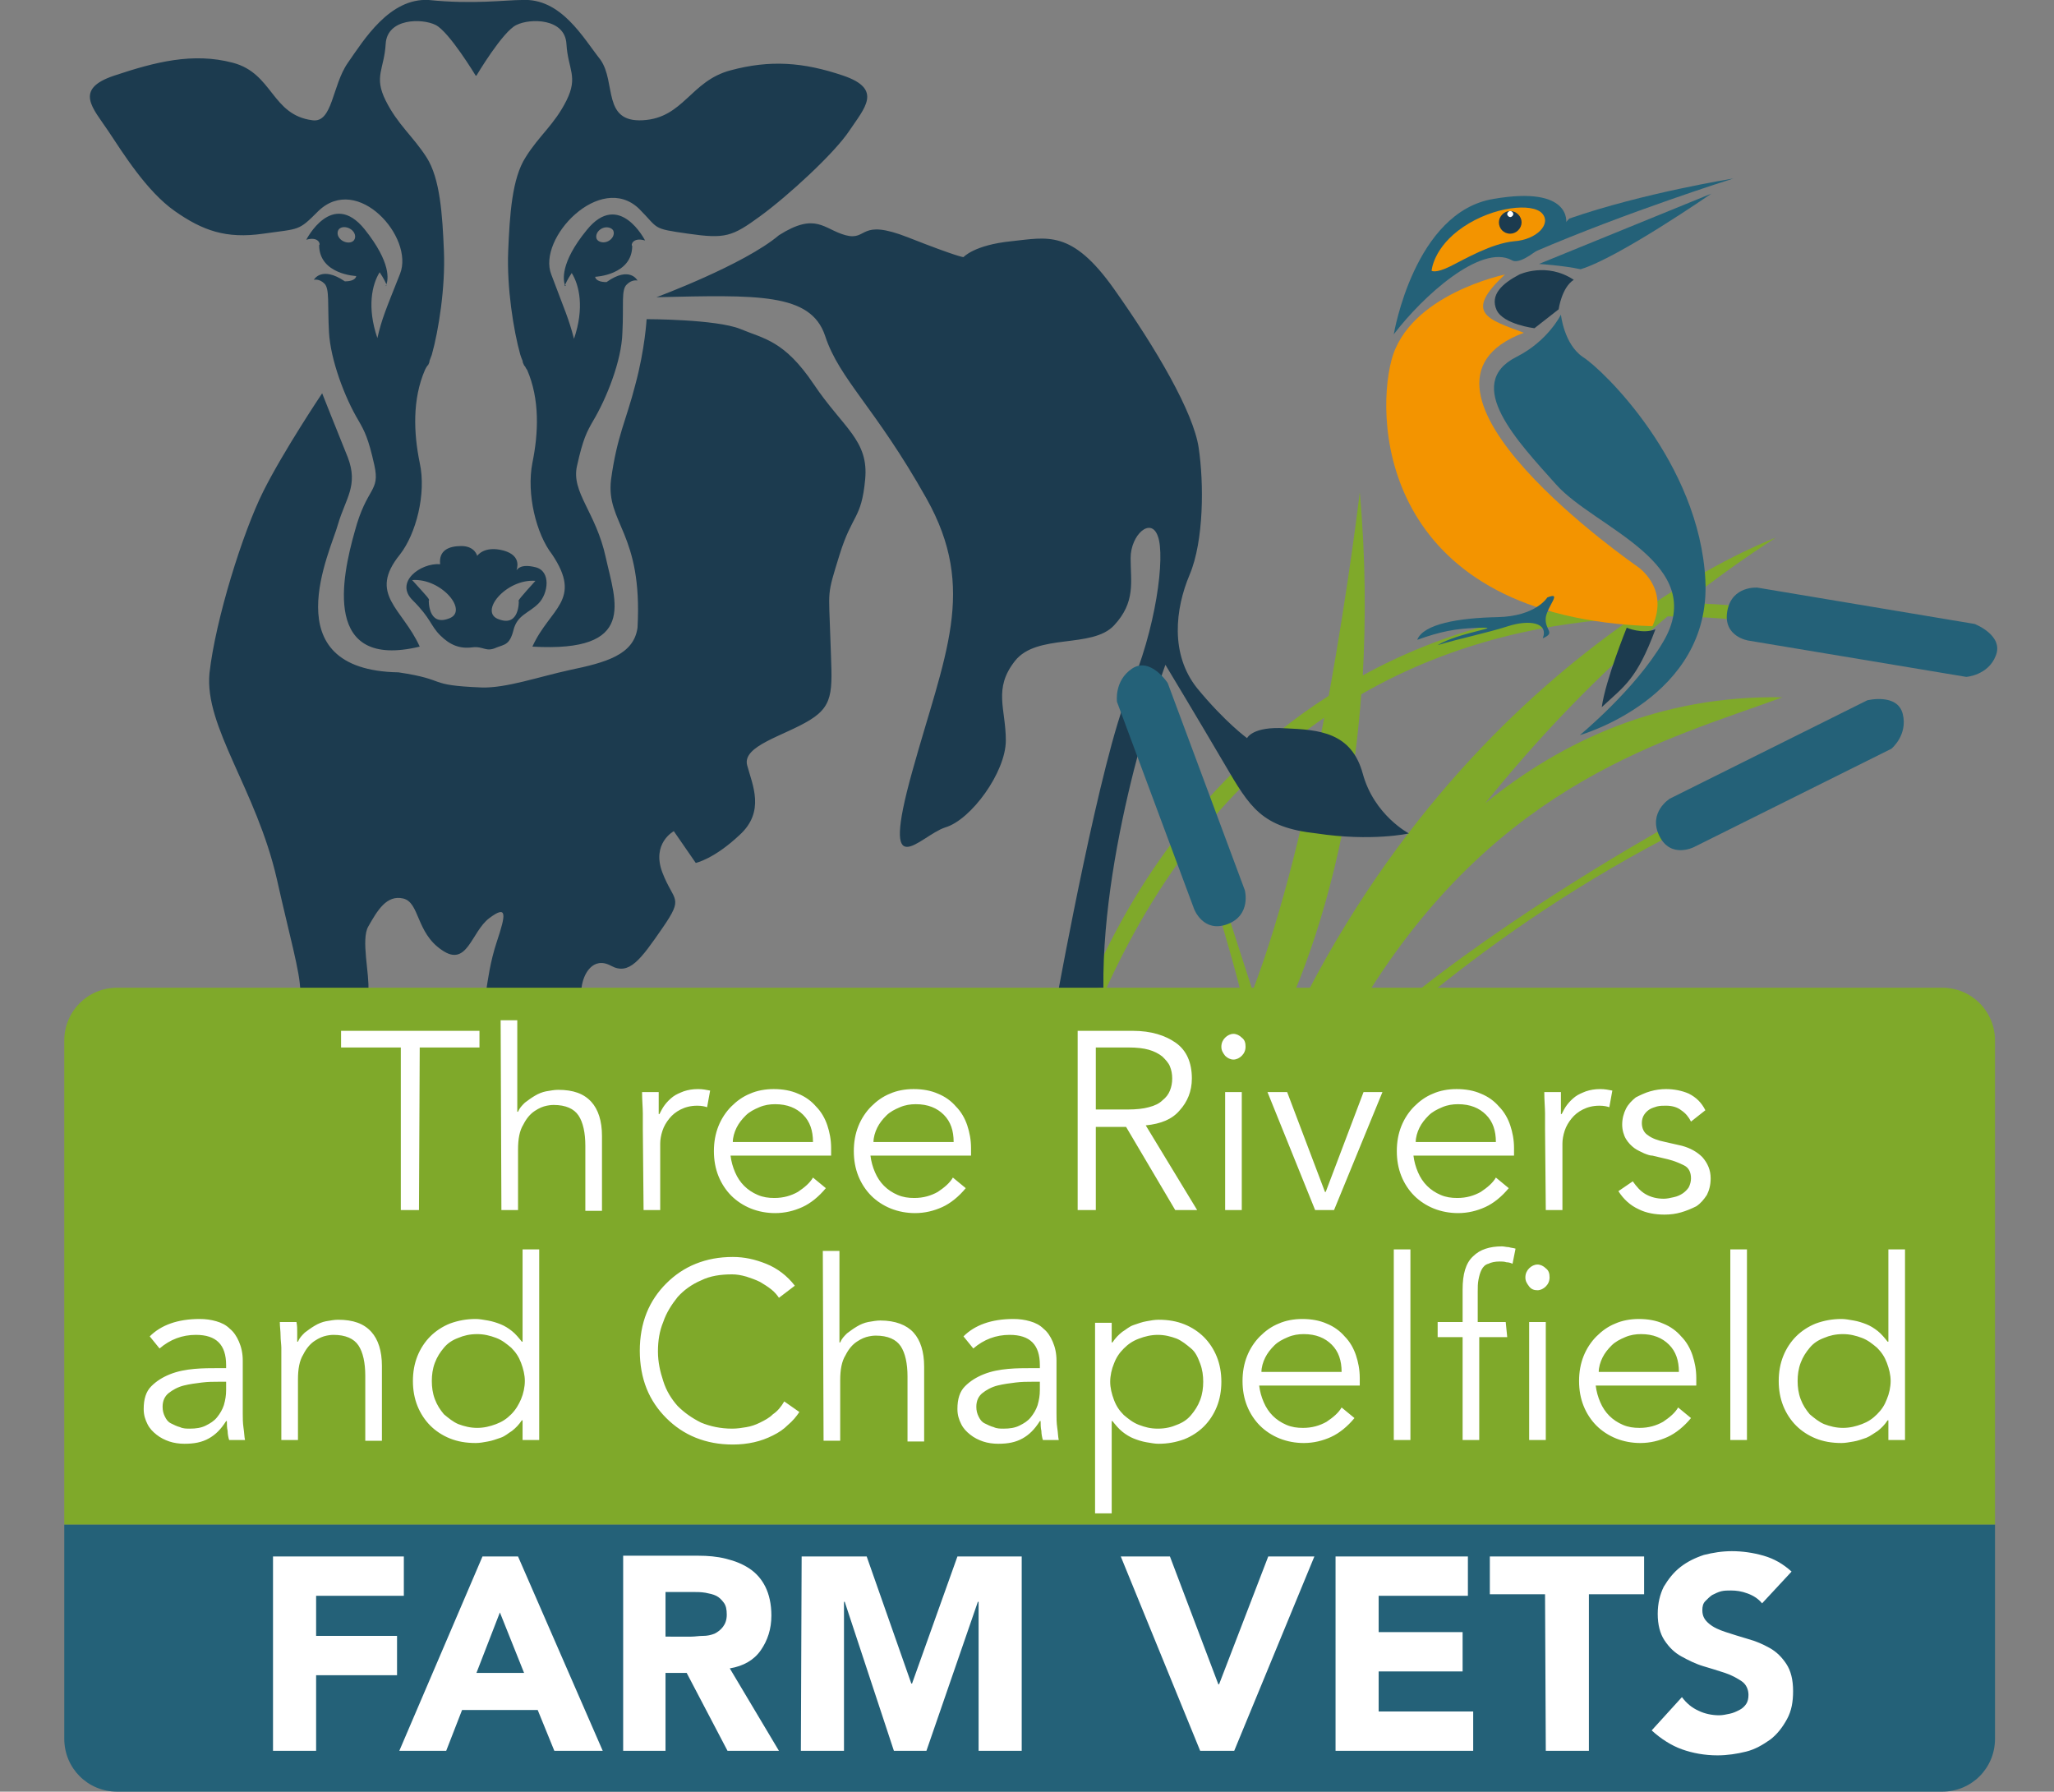 <?xml version="1.0" encoding="utf-8"?>
<!-- Generator: Adobe Illustrator 26.5.0, SVG Export Plug-In . SVG Version: 6.00 Build 0)  -->
<svg version="1.1" id="Layer_2" xmlns="http://www.w3.org/2000/svg" xmlns:xlink="http://www.w3.org/1999/xlink" x="0px" y="0px"
	 viewBox="0 0 271.6 236.9" style="enable-background:new 0 0 271.6 236.9;" xml:space="preserve">
<rect x="0" y="0" width="271.6" height="236.9" fill="#808080" stroke="none"/>
<style type="text/css">
	.st0{fill:#F39400;}
	.st1{fill:#FFFFFF;stroke:#F39400;stroke-miterlimit:10;}
	.st2{fill:#0075BD;}
	.st3{clip-path:url(#SVGID_00000033352256022602489630000009654164038329075094_);fill:#7FA92A;}
	.st4{clip-path:url(#SVGID_00000116209075008463753490000006487837282456756651_);fill:#7FA92A;}
	.st5{clip-path:url(#SVGID_00000062898227828529763220000004839244227044261799_);fill:#246178;}
	.st6{clip-path:url(#SVGID_00000171689921543876640360000009436423139894746022_);fill:#9BBD1E;}
	.st7{clip-path:url(#SVGID_00000041985285254569044320000011952953397062538649_);fill:#9BBD1E;}
	.st8{clip-path:url(#SVGID_00000085940996958850225940000005296460968188151429_);fill:#9BBD1E;}
	.st9{clip-path:url(#SVGID_00000173867676049266921150000007286989279040723353_);fill:#246178;}
	.st10{clip-path:url(#SVGID_00000034074966378713741650000000155104389388021901_);fill:#246178;}
	.st11{clip-path:url(#SVGID_00000030449532486666709990000013412427768585438081_);fill:#1C3B4F;}
	.st12{clip-path:url(#SVGID_00000013912471798958244950000013095435652085980846_);fill:#F39400;}
	.st13{clip-path:url(#SVGID_00000131331893963713731030000012925325296050246788_);fill:#246178;}
	.st14{clip-path:url(#SVGID_00000036252793361706733710000004412446314819603603_);fill:#1C3B4F;}
	.st15{clip-path:url(#SVGID_00000125568743242979009280000017794910281548998053_);fill:#246178;}
	.st16{clip-path:url(#SVGID_00000137826821250293217520000009854145424472913825_);fill:#F39400;}
	.st17{clip-path:url(#SVGID_00000073002979354783310550000016173451243947509916_);fill:#246178;}
	.st18{clip-path:url(#SVGID_00000076581425736605252590000016298385990174151087_);fill:#1C3B4F;}
	.st19{clip-path:url(#SVGID_00000094597510124712797030000010701212568296832178_);fill:#246178;}
	.st20{clip-path:url(#SVGID_00000018950506444624663180000008250861791863795383_);fill:#1C3B4F;}
	.st21{clip-path:url(#SVGID_00000142889213790038875650000000030990557739857826_);fill:#FFFFFF;}
	.st22{clip-path:url(#SVGID_00000032625529450074568410000008453765389803253433_);fill:#1C3B4F;}
	.st23{clip-path:url(#SVGID_00000114772114883690525790000000734732460885154722_);fill:#246178;}
	.st24{clip-path:url(#SVGID_00000173877070104083651500000013794994790269116586_);fill:#7FA92A;}
	.st25{clip-path:url(#SVGID_00000100340454276561064900000011348428926544434087_);fill:#246178;}
	.st26{clip-path:url(#SVGID_00000089555317046065011360000002684923427107590809_);fill:#FFFFFF;}
	.st27{clip-path:url(#SVGID_00000051382992736319361790000007931826782447308218_);fill:#FFFFFF;}
	.st28{clip-path:url(#SVGID_00000144298674825926044110000009162572260838883737_);fill:#FFFFFF;}
	.st29{clip-path:url(#SVGID_00000125595681183349006060000003429399125490559158_);fill:#7FA92A;}
	.st30{clip-path:url(#SVGID_00000106845884527265078630000014167147600546061210_);fill:#7FA92A;}
	.st31{clip-path:url(#SVGID_00000172412348766074735710000014112051526733366699_);fill:#246178;}
	.st32{clip-path:url(#SVGID_00000096748865166312792440000000809668303754980253_);fill:#9BBD1E;}
	.st33{clip-path:url(#SVGID_00000068655935979085117960000002233475270538039732_);fill:#9BBD1E;}
	.st34{clip-path:url(#SVGID_00000114038628621159973400000005683728853560914320_);fill:#9BBD1E;}
	.st35{clip-path:url(#SVGID_00000119086621959965125340000007433168164613419436_);fill:#246178;}
	.st36{clip-path:url(#SVGID_00000070836222648049969300000011072147624844774305_);fill:#246178;}
	.st37{clip-path:url(#SVGID_00000065754459720368457750000009499295074974235042_);fill:#1C3B4F;}
	.st38{clip-path:url(#SVGID_00000178917324926272745350000008451674324691760280_);fill:#F39400;}
	.st39{clip-path:url(#SVGID_00000050642872865843634920000015525348662004321436_);fill:#246178;}
	.st40{clip-path:url(#SVGID_00000079454528940815931070000010819327126485065876_);fill:#1C3B4F;}
	.st41{clip-path:url(#SVGID_00000135649927436425044330000012604107261803537060_);fill:#246178;}
	.st42{clip-path:url(#SVGID_00000029736882349005930210000011654830592910234297_);fill:#F39400;}
	.st43{clip-path:url(#SVGID_00000009582024671761852250000000960248422167139749_);fill:#246178;}
	.st44{clip-path:url(#SVGID_00000110442831002153200330000000441083055041857940_);fill:#1C3B4F;}
	.st45{clip-path:url(#SVGID_00000096041710443101985780000006196325767117013689_);fill:#246178;}
	.st46{clip-path:url(#SVGID_00000179614103953404549020000006629120248105674935_);fill:#1C3B4F;}
	.st47{clip-path:url(#SVGID_00000116217032437669658380000009521466787692931718_);fill:#FFFFFF;}
	.st48{clip-path:url(#SVGID_00000116917686560803764380000014260984057032689800_);fill:#1C3B4F;}
	.st49{clip-path:url(#SVGID_00000087380448033380909370000000772169046242247304_);fill:#246178;}
	.st50{clip-path:url(#SVGID_00000036935518349253681160000010259613062411734181_);fill:#7FA92A;}
	.st51{clip-path:url(#SVGID_00000173856160935577449510000004692428005095047567_);fill:#246178;}
	.st52{clip-path:url(#SVGID_00000024719355597989173210000007558618836315568559_);fill:#FFFFFF;}
	.st53{clip-path:url(#SVGID_00000152983577080101686870000004780890402652488366_);fill:#FFFFFF;}
	.st54{clip-path:url(#SVGID_00000005965494481930333370000008426868555780428724_);fill:#FFFFFF;}
</style>
<g>
	<g>
		<defs>
			<rect id="SVGID_1_" x="8.4" width="266.2" height="236.9"/>
		</defs>
		<clipPath id="SVGID_00000103969393655172510620000009525418234090079410_">
			<use xlink:href="#SVGID_1_"  style="overflow:visible;"/>
		</clipPath>
		<path style="clip-path:url(#SVGID_00000103969393655172510620000009525418234090079410_);fill:#7FA92A;" d="M187.5,131h2.1
			c8.3-6.7,19.5-14.6,33.4-21.6c3.4-2.7-1-1-1-1S203.1,118.7,187.5,131 M238.9,83.5C238.9,83.5,238.9,83.5,238.9,83.5
			C238.9,83.6,238.9,83.5,238.9,83.5 M239.5,81.3c-5.9-1-11.5-1.4-16.7-1.6c3.8-3,7.8-5.9,12-8.6c0,0-6.6,2.4-16,8.6
			c-15.7,0.2-28.4,4-38.6,9.6c0.4-7.4,0.4-15.4-0.4-24.2c0,0-1.4,12-4.1,26.9c-18.6,11.9-27.9,29.4-31.9,39.1h2.3
			c7.8-17.3,18.1-28.7,29-36.2c-2.3,12.2-5.5,25.8-9.5,36.2h5.6c3.6-8.7,7.5-21.9,8.8-39.3c12.5-7.2,25.4-9.6,35.9-10.1
			C203,90.6,186,106.1,173,131h8.1c17.5-27.7,39.3-33.2,54.6-38.8c-16.2-0.3-29.2,5.8-39.3,14C203,98,211,89.4,220.5,81.5
			c10.7,0,18,1.9,18.3,2C238.9,83.4,239,83,239.5,81.3"/>
	</g>
	<g>
		<defs>
			<rect id="SVGID_00000039812079843272874170000001336732354900033684_" x="8.4" width="266.2" height="236.9"/>
		</defs>
		<clipPath id="SVGID_00000019637657653452773030000007301761934861171382_">
			<use xlink:href="#SVGID_00000039812079843272874170000001336732354900033684_"  style="overflow:visible;"/>
		</clipPath>
		<path style="clip-path:url(#SVGID_00000019637657653452773030000007301761934861171382_);fill:#7FA92A;" d="M161.4,121.6
			c0,0,2.7,9,3.2,12c0.5,3,2.2,1,2.2,1l-4.3-13.3L161.4,121.6z"/>
	</g>
	<g>
		<defs>
			<rect id="SVGID_00000070101200799635742750000010587363610622507432_" x="8.4" width="266.2" height="236.9"/>
		</defs>
		<clipPath id="SVGID_00000129898135391782664070000009025598917317191055_">
			<use xlink:href="#SVGID_00000070101200799635742750000010587363610622507432_"  style="overflow:visible;"/>
		</clipPath>
		<path style="clip-path:url(#SVGID_00000129898135391782664070000009025598917317191055_);fill:#246178;" d="M184.3,44.2
			c0,0,2.7-16.2,13.2-17.9c10.4-1.8,9.6,3.2,9.6,3.2s-5.5,6-7.2,4.9C195.8,32.2,188.1,39.2,184.3,44.2"/>
	</g>
	<g>
		<defs>
			<rect id="SVGID_00000140001444086387807540000013477787654013843353_" x="8.4" width="266.2" height="236.9"/>
		</defs>
		<clipPath id="SVGID_00000099664092549706222110000007772369747033079698_">
			<use xlink:href="#SVGID_00000140001444086387807540000013477787654013843353_"  style="overflow:visible;"/>
		</clipPath>
	</g>
	<g>
		<defs>
			<rect id="SVGID_00000055675672824569722470000015274250658887233462_" x="8.4" width="266.2" height="236.9"/>
		</defs>
		<clipPath id="SVGID_00000101102076820174210400000017955674445264165006_">
			<use xlink:href="#SVGID_00000055675672824569722470000015274250658887233462_"  style="overflow:visible;"/>
		</clipPath>
	</g>
	<g>
		<defs>
			<rect id="SVGID_00000171000770954028638170000011367490237950623655_" x="8.4" width="266.2" height="236.9"/>
		</defs>
		<clipPath id="SVGID_00000099631427381836290210000011507977338618852784_">
			<use xlink:href="#SVGID_00000171000770954028638170000011367490237950623655_"  style="overflow:visible;"/>
		</clipPath>
	</g>
	<g>
		<defs>
			<rect id="SVGID_00000045603619157083532000000001478106308114926223_" x="8.4" width="266.2" height="236.9"/>
		</defs>
		<clipPath id="SVGID_00000023256736056413346660000011745122606941039283_">
			<use xlink:href="#SVGID_00000045603619157083532000000001478106308114926223_"  style="overflow:visible;"/>
		</clipPath>
		<path style="clip-path:url(#SVGID_00000023256736056413346660000011745122606941039283_);fill:#246178;" d="M201,34.1
			c-0.9,0.4,3.3-1.5,6.5-5.2c9.8-3.4,21.7-5.3,21.7-5.3s-14,4.4-26.3,9.7C202.3,33.6,201.7,33.8,201,34.1"/>
	</g>
	<g>
		<defs>
			<rect id="SVGID_00000119111730848084755060000005932799126540304060_" x="8.4" width="266.2" height="236.9"/>
		</defs>
		<clipPath id="SVGID_00000161617113562190330720000013847245484001218228_">
			<use xlink:href="#SVGID_00000119111730848084755060000005932799126540304060_"  style="overflow:visible;"/>
		</clipPath>
		<path style="clip-path:url(#SVGID_00000161617113562190330720000013847245484001218228_);fill:#246178;" d="M203.5,34.9l22.8-9.3
			c0,0-12.3,8.5-17.3,10C206.7,35.1,203.5,34.9,203.5,34.9"/>
	</g>
	<g>
		<defs>
			<rect id="SVGID_00000156580438801325755900000014616999905509509533_" x="8.4" width="266.2" height="236.9"/>
		</defs>
		<clipPath id="SVGID_00000106141773450069488970000006224627163608172203_">
			<use xlink:href="#SVGID_00000156580438801325755900000014616999905509509533_"  style="overflow:visible;"/>
		</clipPath>
		<path style="clip-path:url(#SVGID_00000106141773450069488970000006224627163608172203_);fill:#1C3B4F;" d="M200.9,36.3
			c0,0,3.6-1.7,7.2,0.7c-1.6,1-2,3.9-2,3.9l-3.2,2.5c0,0-4.1-0.5-5-2.4C197,39,198.6,37.5,200.9,36.3"/>
	</g>
	<g>
		<defs>
			<rect id="SVGID_00000169517517346118068590000014648515654911094660_" x="8.4" width="266.2" height="236.9"/>
		</defs>
		<clipPath id="SVGID_00000040574655236822745920000002986898030731229856_">
			<use xlink:href="#SVGID_00000169517517346118068590000014648515654911094660_"  style="overflow:visible;"/>
		</clipPath>
		<path style="clip-path:url(#SVGID_00000040574655236822745920000002986898030731229856_);fill:#F39400;" d="M189.3,35.8
			c0,0,0.2-3.1,4.2-5.8c4-2.7,9.1-3.2,10.4-1.8c1.3,1.4-0.7,3.5-3.7,3.7c-3,0.3-6.4,2.3-8.4,3.3C189.8,36.2,189.3,35.8,189.3,35.8"
			/>
	</g>
	<g>
		<defs>
			<rect id="SVGID_00000084511103660883383360000016727217752740020663_" x="8.4" width="266.2" height="236.9"/>
		</defs>
		<clipPath id="SVGID_00000071519407072886282510000000192341503908671363_">
			<use xlink:href="#SVGID_00000084511103660883383360000016727217752740020663_"  style="overflow:visible;"/>
		</clipPath>
		<path style="clip-path:url(#SVGID_00000071519407072886282510000000192341503908671363_);fill:#246178;" d="M220.8,105.6
			c0,0-2.9,1.8-1.4,4.9c1.5,3.1,4.6,1.5,4.6,1.5l26.1-13c0,0,2.2-1.8,1.5-4.6c-0.7-2.8-4.7-1.8-4.7-1.8L220.8,105.6z"/>
	</g>
	<g>
		<defs>
			<rect id="SVGID_00000101804827852827129130000017870731826377902757_" x="8.4" width="266.2" height="236.9"/>
		</defs>
		<clipPath id="SVGID_00000162334300474397264750000014221389361550993335_">
			<use xlink:href="#SVGID_00000101804827852827129130000017870731826377902757_"  style="overflow:visible;"/>
		</clipPath>
		<path style="clip-path:url(#SVGID_00000162334300474397264750000014221389361550993335_);fill:#1C3B4F;" d="M27.7,89
			c-0.7,7.1,6.2,15.4,8.9,27.2c1.7,7.6,3.1,12.4,3.1,14.8h9c0.2-2.1-1-6.8,0-8.5c1.2-2.1,2.4-4.2,4.6-3.7c2.2,0.5,1.7,4.5,5.1,6.8
			c3.4,2.4,3.9-2.4,6.3-4.2c2.4-1.8,2.2-0.5,1,3.1c-0.9,2.7-1.2,5.2-1.4,6.4h12.4c0.1-0.1,0.2-0.2,0.2-0.3c0.2-1.8,1.5-4.2,3.9-2.9
			c2.4,1.3,3.9-0.8,6.8-5c2.9-4.2,1.5-3.4,0-7.3c-1.5-3.9,1.5-5.5,1.5-5.5l2.9,4.2c0,0,2.4-0.5,5.8-3.7c3.4-3.1,1.7-6.6,1-9.2
			c-0.7-2.6,4.9-3.9,8.3-6c3.4-2.1,2.9-4.2,2.7-10.8c-0.2-6.6-0.5-5.5,1.2-11c1.7-5.5,2.9-4.7,3.4-10c0.5-5.2-2.9-6.8-6.8-12.6
			c-3.9-5.8-6.6-6-9.7-7.3c-3.2-1.3-12.4-1.3-12.4-1.3s-0.2,3.9-1.5,8.7c-1.2,4.7-2.4,6.7-3.2,12.5c-0.7,5.8,4.2,7,3.5,19.6
			c-0.5,3.6-4.2,4.6-9,5.6c-4.1,0.9-8.4,2.4-11.6,2.3c-7.5-0.3-4.3-1-11-2c-16.8-0.3-8.9-16.2-8-19.6c1-3.4,2.7-5.1,1.3-8.8
			c-1.5-3.7-3.4-8.5-3.4-8.5s-5.1,7.6-7.8,13C32.1,70.4,28.5,81.9,27.7,89 M70.8,76.8c-1.9,2.1-2.4,2.7-2.2,2.7c0,0,0.1,3.4-2.6,2.4
			C63.2,81,66.9,76.5,70.8,76.8 M59.3,81.8c-2.7,1-2.6-2.4-2.6-2.4c0.2-0.1-0.3-0.6-2.2-2.7C58.4,76.4,62.1,80.9,59.3,81.8
			 M68.3,75.4c0-0.1,0.8-1.9-1.7-2.6c-2.6-0.7-3.5,0.7-3.5,0.7s-0.3-1.3-2.1-1.3c-1.7,0-3,0.6-2.8,2.4c-2.6-0.2-6.1,2.4-3.6,4.8
			c2.4,2.4,2.3,3.3,3.6,4.6c1.3,1.3,2.6,1.8,4.2,1.6s1.8,0.7,3.3,0c1-0.4,1.7-0.3,2.2-2.3c0.5-2,2-2.2,3.3-3.5
			c1.3-1.3,1.7-4.3-0.4-4.8C68.8,74.5,68.4,75.3,68.3,75.4 M51.1,37.6c0,0.1-0.1,0.2-0.1,0.2S51.1,37.9,51.1,37.6 M74.8,37.8
			c0,0,0-0.1-0.1-0.2C74.6,37.9,74.8,37.8,74.8,37.8 M46.9,31.6c-0.2,0.5-0.9,0.6-1.5,0.3c-0.6-0.3-0.9-0.9-0.7-1.4
			c0.2-0.5,0.9-0.6,1.5-0.3C46.8,30.5,47.1,31.1,46.9,31.6 M79.6,30.2c0.6-0.3,1.3-0.1,1.5,0.3c0.2,0.5-0.1,1.1-0.7,1.4
			c-0.6,0.3-1.3,0.1-1.5-0.3C78.7,31.1,79,30.5,79.6,30.2 M112.3,17.3c2-3,4.5-5.5-0.8-7.3s-9.7-2.1-14.9-0.7
			c-5.3,1.4-6.2,6.3-11.6,6.6s-3.5-5-5.6-8C77.1,5,74.2-0.3,69,0c-2.1,0-6.5,0.6-12.3,0C51.5-0.3,48.1,5.3,46,8.3
			c-2.1,3-2,8-4.7,7.6c-5.4-0.7-5.2-6.2-10.5-7.6S20.5,8.2,15.1,10s-2.8,4.3-0.8,7.3s5.1,8,8.8,10.6s6.8,3.7,11.7,3
			c4.9-0.7,4.6-0.3,7.3-3c5.2-5,12.7,3.5,10.8,8.3s-2.4,5.9-3,8.5c-1.4-4.1-0.7-7.1,0.3-8.7c0.6,0.9,0.8,1.4,0.9,1.6
			c0.2-0.6,0.7-2.8-2.9-7.3c-4.3-5.3-7.7,1.4-7.7,1.4c1.7-0.5,1.9,0.7,1.7,0.7c0,3.9,4.9,4.1,4.9,4.1s0,0.7-1.5,0.7
			c-3.1-2.1-4.1-0.2-4.1-0.2s0.7-0.2,1.4,0.5c0.7,0.7,0.4,2.7,0.6,6.4c0.2,3.7,2.1,8.7,3.9,11.7c0.8,1.4,1.3,2.3,2.1,5.9
			c0.8,3.6-1,2.8-2.6,8.8c-1.7,6-4.3,18.3,8.6,15.2c-2.3-5.1-6.9-6.9-2.6-12.2c2.1-2.7,3.5-8,2.6-12.1c-0.8-3.9-1-8.4,0.7-12.3
			c0.1-0.2,0.2-0.4,0.3-0.5c0,0,0-0.1,0.1-0.1c0.1-0.2,0.2-0.4,0.2-0.6c0.1-0.3,0.2-0.5,0.3-0.8c0.9-3.2,1.8-8.9,1.6-13.7
			c-0.2-4.8-0.5-9.6-2.3-12.4c-1.8-2.8-3.8-4.3-5.4-7.5c-1.6-3.2-0.2-4.1,0-7.5c0.2-3.4,4.8-3.4,6.6-2.5c1.8,0.9,5.3,6.7,5.3,6.7
			h0.1c0,0,3.5-5.9,5.3-6.7c1.8-0.9,6.4-0.9,6.6,2.5c0.2,3.4,1.6,4.3,0,7.5c-1.6,3.2-3.6,4.6-5.4,7.5c-1.8,2.8-2.1,7.6-2.3,12.4
			s0.7,10.5,1.6,13.7c0.1,0.3,0.2,0.6,0.3,0.8c0,0.2,0.1,0.4,0.2,0.6c0,0,0,0.1,0.1,0.1c0.1,0.2,0.2,0.4,0.3,0.5
			c1.7,3.9,1.5,8.4,0.7,12.3c-0.8,4.1,0.5,9.4,2.6,12.1c4.1,6.1-0.3,7.1-2.6,12.2c13.9,0.8,11-5.9,9.7-11.8c-1.3-6-4.6-8.6-3.8-12.1
			c0.8-3.6,1.3-4.5,2.1-5.9c1.8-3,3.8-8,3.9-11.7c0.2-3.7-0.2-5.7,0.6-6.4c0.7-0.7,1.4-0.5,1.4-0.5s-1-2-4.1,0.2
			c-1.5,0-1.5-0.7-1.5-0.7s4.9-0.2,4.9-4.1c-0.2,0,0-1.2,1.7-0.7c0,0-3.4-6.7-7.7-1.4c-3.6,4.4-3.1,6.7-2.9,7.3
			c0.1-0.2,0.3-0.7,0.9-1.6c1,1.6,1.7,4.6,0.3,8.7c-0.7-2.7-1.2-3.7-3-8.5c-1.9-4.8,6.5-13.6,11.6-8.7c2.7,2.7,1.6,2.6,6.5,3.3
			c4.9,0.7,5.8,0.4,9.5-2.3C104.2,25.9,110.3,20.3,112.3,17.3 M186.3,110.2c0,0-4.6-2.4-6.1-7.9c-1.5-5.5-5.8-5.8-10.2-6
			c-4.4-0.3-5.1,1.3-5.1,1.3s-2.9-2.1-6.6-6.6c-3.6-4.5-2.9-10.5-1-15c1.9-4.5,1.9-12.1,1.2-16.8c-0.7-4.7-5.6-13.1-11.2-21
			c-5.6-7.9-8.8-6.8-13.6-6.3c-4.9,0.5-6.3,2.1-6.3,2.1s-0.7,0-7.3-2.6c-6.6-2.6-5.3,0.5-8.3-0.3c-2.9-0.8-3.9-3.1-8.8,0
			c-4.6,3.9-16.2,8.2-16.2,8.2c13.3-0.3,20.4-0.6,22.3,5.1c1.9,5.8,6.6,9.4,13.4,21.5c6.8,12.1,2.4,20.7-1.9,36.2s1,8.4,4.4,7.3
			c3.4-1,8-7.3,8-11.5c0-4.2-1.7-6.8,1.2-10.5c2.9-3.7,10.2-1.6,13.1-4.7c2.9-3.1,2.2-5.8,2.2-8.9c0-3.1,2.7-5.5,3.6-2.9
			c1,2.6-0.2,12.3-3.9,20.7c-3.6,8.4-9.2,39.1-9.2,39.1s3.7,0.2,5.9-0.1c-0.2-19.7,8.2-42.7,8.2-42.7s4.4,7.3,7.8,13.1
			c3.4,5.8,4.9,8.4,12.2,9.2C181.4,111.3,186.3,110.2,186.3,110.2"/>
	</g>
	<g>
		<defs>
			<rect id="SVGID_00000161632063356875426850000001045912698863839926_" x="8.4" width="266.2" height="236.9"/>
		</defs>
		<clipPath id="SVGID_00000071524242839533645230000014367709195216453299_">
			<use xlink:href="#SVGID_00000161632063356875426850000001045912698863839926_"  style="overflow:visible;"/>
		</clipPath>
		<path style="clip-path:url(#SVGID_00000071524242839533645230000014367709195216453299_);fill:#246178;" d="M164.6,117.7
			c0,0,0.9,3.3-2.3,4.5c-3.2,1.2-4.4-2-4.4-2l-10.2-27.4c0,0-0.4-2.8,2-4.4c2.4-1.6,4.7,1.9,4.7,1.9L164.6,117.7z"/>
	</g>
	<g>
		<defs>
			<rect id="SVGID_00000150099635096406436160000017869760716407319686_" x="8.4" width="266.2" height="236.9"/>
		</defs>
		<clipPath id="SVGID_00000034773269590189029690000003685977673323861930_">
			<use xlink:href="#SVGID_00000150099635096406436160000017869760716407319686_"  style="overflow:visible;"/>
		</clipPath>
		<path style="clip-path:url(#SVGID_00000034773269590189029690000003685977673323861930_);fill:#F39400;" d="M199,36.3
			c0,0-12.7,2.6-15,11.3c-2.3,8.7-0.8,34,34.5,35.2c2.3-5.1-2-7.9-2-7.9s-34.3-23.7-15-30.9C196.7,42.2,193.5,41.4,199,36.3"/>
	</g>
	<g>
		<defs>
			<rect id="SVGID_00000036947778119958514160000007371506687716753326_" x="8.4" width="266.2" height="236.9"/>
		</defs>
		<clipPath id="SVGID_00000085953745436870931700000001929825250473582773_">
			<use xlink:href="#SVGID_00000036947778119958514160000007371506687716753326_"  style="overflow:visible;"/>
		</clipPath>
		<path style="clip-path:url(#SVGID_00000085953745436870931700000001929825250473582773_);fill:#246178;" d="M206.4,41.6
			c0,0-1.7,3.5-5.9,5.6c-7.1,3.6,0.2,11.2,5.3,16.9c5.1,5.7,20.3,10.4,14.1,20.8c-3.7,6.3-11,12.3-11,12.3s17.4-4.9,16.6-20.5
			c-0.8-15.5-13.5-27.8-16.2-29.5C206.8,45.5,206.4,41.6,206.4,41.6"/>
	</g>
	<g>
		<defs>
			<rect id="SVGID_00000176729085864164484420000000199421846371121812_" x="8.4" width="266.2" height="236.9"/>
		</defs>
		<clipPath id="SVGID_00000168086017743514309710000001024925684865483935_">
			<use xlink:href="#SVGID_00000176729085864164484420000000199421846371121812_"  style="overflow:visible;"/>
		</clipPath>
		<path style="clip-path:url(#SVGID_00000168086017743514309710000001024925684865483935_);fill:#1C3B4F;" d="M215.1,83
			c0,0-2.8,6.9-3.3,10.5c3-2.8,4.6-3.6,7.1-10.3C217.2,83.9,215.1,83,215.1,83"/>
	</g>
	<g>
		<defs>
			<rect id="SVGID_00000094588585448743269070000004762846087303588482_" x="8.4" width="266.2" height="236.9"/>
		</defs>
		<clipPath id="SVGID_00000030482206521973263210000002689230499015727268_">
			<use xlink:href="#SVGID_00000094588585448743269070000004762846087303588482_"  style="overflow:visible;"/>
		</clipPath>
		<path style="clip-path:url(#SVGID_00000030482206521973263210000002689230499015727268_);fill:#246178;" d="M232.4,77.7
			c0,0-3.4-0.3-4,3.1c-0.6,3.4,2.8,3.9,2.8,3.9l28.8,4.8c0,0,2.9-0.2,3.9-2.8c1.1-2.7-2.8-4.2-2.8-4.2L232.4,77.7z"/>
	</g>
	<g>
		<defs>
			<rect id="SVGID_00000026884352553901578950000007178613511064756158_" x="8.4" width="266.2" height="236.9"/>
		</defs>
		<clipPath id="SVGID_00000130619390554248890870000007511718990720320926_">
			<use xlink:href="#SVGID_00000026884352553901578950000007178613511064756158_"  style="overflow:visible;"/>
		</clipPath>
		<path style="clip-path:url(#SVGID_00000130619390554248890870000007511718990720320926_);fill:#1C3B4F;" d="M199.7,30.9
			c0.8,0,1.5-0.7,1.5-1.5c0-0.8-0.7-1.5-1.5-1.5s-1.5,0.7-1.5,1.5C198.2,30.2,198.8,30.9,199.7,30.9"/>
	</g>
	<g>
		<defs>
			<rect id="SVGID_00000129192944609311049970000016981043823059961279_" x="8.4" width="266.2" height="236.9"/>
		</defs>
		<clipPath id="SVGID_00000001641010422257378450000014451071410380966043_">
			<use xlink:href="#SVGID_00000129192944609311049970000016981043823059961279_"  style="overflow:visible;"/>
		</clipPath>
		<path style="clip-path:url(#SVGID_00000001641010422257378450000014451071410380966043_);fill:#FFFFFF;" d="M199.7,28.7
			c0.2,0,0.4-0.2,0.4-0.4c0-0.2-0.2-0.4-0.4-0.4c-0.2,0-0.4,0.2-0.4,0.4C199.3,28.5,199.5,28.7,199.7,28.7"/>
	</g>
	<g>
		<defs>
			<rect id="SVGID_00000053544891242361159890000015266004500425297852_" x="8.4" width="266.2" height="236.9"/>
		</defs>
		<clipPath id="SVGID_00000124863561402089002960000000237037895235853487_">
			<use xlink:href="#SVGID_00000053544891242361159890000015266004500425297852_"  style="overflow:visible;"/>
		</clipPath>
	</g>
	<g>
		<defs>
			<rect id="SVGID_00000070809632912471705880000002836632013781453718_" x="8.4" width="266.2" height="236.9"/>
		</defs>
		<clipPath id="SVGID_00000096777085459135061730000004157068559094340249_">
			<use xlink:href="#SVGID_00000070809632912471705880000002836632013781453718_"  style="overflow:visible;"/>
		</clipPath>
		<path style="clip-path:url(#SVGID_00000096777085459135061730000004157068559094340249_);fill:#246178;" d="M204.6,79
			c0,0-1.5,2.5-6.6,2.6c-5.1,0.1-9.8,0.9-10.6,3c3.1-1.1,5-1.5,8.3-1.6c3.4-0.1-2.8,0.6-5.6,2.3c3-0.9,6.5-1.6,9.3-2.5
			c2.8-0.9,5.4-0.5,4.6,1.6c1.8-0.8,0.2-1,0.4-2.8C204.7,80,206.6,78.2,204.6,79"/>
	</g>
	<g>
		<defs>
			<rect id="SVGID_00000089571963057100413670000013727031518774601647_" x="8.4" width="266.2" height="236.9"/>
		</defs>
		<clipPath id="SVGID_00000115512031736064047080000012256521544762215840_">
			<use xlink:href="#SVGID_00000089571963057100413670000013727031518774601647_"  style="overflow:visible;"/>
		</clipPath>
		<path style="clip-path:url(#SVGID_00000115512031736064047080000012256521544762215840_);fill:#7FA92A;" d="M15.5,130.6
			c-3.9,0-7,3.1-7,7v64h255.3v-64c0-3.9-3.1-7-7-7H15.5z"/>
	</g>
	<g>
		<defs>
			<rect id="SVGID_00000165207598024513989860000012570487441219289226_" x="8.4" width="266.2" height="236.9"/>
		</defs>
		<clipPath id="SVGID_00000009552266024057646550000011634507971324146350_">
			<use xlink:href="#SVGID_00000165207598024513989860000012570487441219289226_"  style="overflow:visible;"/>
		</clipPath>
		<path style="clip-path:url(#SVGID_00000009552266024057646550000011634507971324146350_);fill:#246178;" d="M15.5,236.9
			c-3.9,0-7-3.1-7-7v-28.3h255.3v28.3c0,3.9-3.1,7-7,7H15.5z"/>
	</g>
	<g>
		<defs>
			<rect id="SVGID_00000101816889654048841900000007753502522500656043_" x="8.4" width="266.2" height="236.9"/>
		</defs>
		<clipPath id="SVGID_00000158749721278719381910000008248942217366553768_">
			<use xlink:href="#SVGID_00000101816889654048841900000007753502522500656043_"  style="overflow:visible;"/>
		</clipPath>
		<path style="clip-path:url(#SVGID_00000158749721278719381910000008248942217366553768_);fill:#FFFFFF;" d="M236.9,207.8
			c-1.1-1-2.3-1.7-3.7-2.1c-1.4-0.4-2.8-0.6-4.2-0.6c-1.3,0-2.5,0.2-3.7,0.5c-1.2,0.4-2.2,0.9-3.1,1.6c-0.9,0.7-1.6,1.6-2.2,2.6
			c-0.5,1-0.8,2.2-0.8,3.6c0,1.4,0.3,2.6,0.9,3.5c0.6,0.9,1.3,1.6,2.2,2.1c0.9,0.5,1.9,1,2.9,1.3c1,0.3,2,0.6,2.9,0.9
			c0.9,0.3,1.6,0.7,2.2,1.1c0.6,0.4,0.9,1.1,0.9,1.8c0,0.5-0.1,0.9-0.3,1.2c-0.2,0.3-0.5,0.6-0.9,0.8c-0.4,0.2-0.8,0.4-1.3,0.5
			c-0.5,0.1-0.9,0.2-1.4,0.2c-0.9,0-1.9-0.2-2.7-0.6c-0.9-0.4-1.6-1-2.2-1.8l-4,4.4c1.2,1.1,2.6,2,4,2.5c1.4,0.5,3,0.8,4.7,0.8
			c1.3,0,2.6-0.2,3.8-0.5c1.2-0.3,2.2-0.9,3.2-1.6c0.9-0.7,1.6-1.6,2.2-2.7s0.8-2.3,0.8-3.7c0-1.5-0.3-2.7-0.9-3.6
			c-0.6-0.9-1.3-1.6-2.2-2.1c-0.9-0.5-1.8-0.9-2.9-1.2c-1-0.3-2-0.6-2.9-0.9c-0.9-0.3-1.6-0.6-2.2-1.1s-0.9-1-0.9-1.8
			c0-0.5,0.1-0.9,0.4-1.2s0.6-0.6,0.9-0.8c0.4-0.2,0.8-0.4,1.2-0.5c0.4-0.1,0.9-0.1,1.3-0.1c0.7,0,1.4,0.1,2.2,0.4
			c0.8,0.3,1.4,0.7,1.9,1.3L236.9,207.8z M204.4,231.5h5.7v-20.7h7.3v-5H197v5h7.3L204.4,231.5L204.4,231.5z M176.7,231.5h18.1v-5.2
			h-12.5V221h11.1v-5.2h-11.1V211h11.8v-5.2h-17.5V231.5z M158.7,231.5h4.5l10.6-25.7h-6.1l-6.5,16.9h-0.1l-6.4-16.9h-6.5
			L158.7,231.5z M105.9,231.5h5.7v-19.7h0.1l6.5,19.7h4.3l6.8-19.7h0.1v19.7h5.7v-25.7h-8.5l-6,16.8h-0.1l-5.9-16.8h-8.6
			L105.9,231.5L105.9,231.5z M88,210.5h3.7c0.5,0,1,0,1.6,0.1c0.5,0.1,1,0.2,1.4,0.4c0.4,0.2,0.7,0.5,1,0.9c0.3,0.4,0.4,0.9,0.4,1.6
			c0,0.7-0.2,1.2-0.5,1.6c-0.3,0.4-0.7,0.7-1.1,0.9c-0.5,0.2-1,0.3-1.5,0.3c-0.6,0-1.1,0.1-1.6,0.1H88L88,210.5L88,210.5z
			 M82.4,231.5H88v-10.3h2.8l5.4,10.3h6.8l-6.5-10.9c1.8-0.3,3.2-1.1,4.1-2.4c0.9-1.3,1.4-2.8,1.4-4.6c0-1.5-0.3-2.8-0.8-3.8
			c-0.5-1-1.2-1.8-2.1-2.4c-0.9-0.6-1.9-1-3.1-1.3c-1.2-0.3-2.4-0.4-3.7-0.4h-9.9V231.5z M69.3,221.2H63l3.1-8L69.3,221.2z
			 M52.8,231.5h6.2l2.1-5.4h10l2.2,5.4h6.4l-11.2-25.7h-4.7L52.8,231.5z M36.1,231.5h5.7v-10h10.7v-5.2H41.8V211h11.6v-5.2H36.1
			L36.1,231.5L36.1,231.5z"/>
	</g>
	<g>
		<defs>
			<rect id="SVGID_00000061455742930444593180000003237091339467047063_" x="8.4" width="266.2" height="236.9"/>
		</defs>
		<clipPath id="SVGID_00000030479361232250235930000014824090239442588326_">
			<use xlink:href="#SVGID_00000061455742930444593180000003237091339467047063_"  style="overflow:visible;"/>
		</clipPath>
		<path style="clip-path:url(#SVGID_00000030479361232250235930000014824090239442588326_);fill:#FFFFFF;" d="M251.9,165.2h-2.2
			v12.2h-0.1c-0.4-0.5-0.8-1-1.3-1.4c-0.5-0.4-1-0.7-1.5-0.9s-1.1-0.4-1.7-0.5c-0.6-0.1-1.1-0.2-1.6-0.2c-1.2,0-2.3,0.2-3.4,0.6
			c-1,0.4-1.9,1-2.6,1.7c-0.7,0.7-1.3,1.6-1.7,2.6s-0.6,2.1-0.6,3.3c0,1.2,0.2,2.3,0.6,3.3c0.4,1,1,1.9,1.7,2.6
			c0.7,0.7,1.6,1.3,2.6,1.7c1,0.4,2.1,0.6,3.4,0.6c0.5,0,1-0.1,1.6-0.2c0.6-0.1,1.1-0.3,1.7-0.5c0.5-0.2,1-0.6,1.5-0.9
			c0.5-0.4,0.9-0.8,1.3-1.4h0.1v2.6h2.2V165.2z M238.1,180.2c0.3-0.8,0.7-1.4,1.2-2c0.5-0.6,1.1-1,1.9-1.3c0.7-0.3,1.5-0.5,2.5-0.5
			c0.9,0,1.7,0.2,2.5,0.5c0.8,0.3,1.4,0.8,2,1.3c0.6,0.6,1,1.2,1.3,2c0.3,0.8,0.5,1.6,0.5,2.4s-0.2,1.7-0.5,2.4
			c-0.3,0.8-0.7,1.4-1.3,2c-0.6,0.6-1.2,1-2,1.3c-0.8,0.3-1.6,0.5-2.5,0.5c-0.9,0-1.7-0.2-2.5-0.5c-0.7-0.3-1.3-0.8-1.9-1.3
			c-0.5-0.6-0.9-1.2-1.2-2c-0.3-0.8-0.4-1.6-0.4-2.4S237.8,181,238.1,180.2 M231,165.2h-2.2v25.2h2.2V165.2z M224.3,183.2v-1
			c0-1.1-0.2-2.1-0.5-3c-0.3-0.9-0.8-1.8-1.5-2.5c-0.6-0.7-1.4-1.3-2.4-1.7c-0.9-0.4-2-0.6-3.2-0.6c-1.1,0-2.2,0.2-3.1,0.6
			c-1,0.4-1.8,1-2.5,1.7c-0.7,0.7-1.3,1.6-1.7,2.6s-0.6,2.1-0.6,3.3c0,1.2,0.2,2.3,0.6,3.3s1,1.9,1.7,2.6c0.7,0.7,1.6,1.3,2.6,1.7
			c1,0.4,2.1,0.6,3.2,0.6c1.3,0,2.5-0.3,3.6-0.8c1.1-0.5,2.2-1.4,3.1-2.5l-1.7-1.4c-0.4,0.7-1.1,1.3-2,1.9c-0.9,0.5-1.9,0.8-3.1,0.8
			c-0.8,0-1.5-0.1-2.2-0.4s-1.3-0.7-1.8-1.2c-0.5-0.5-0.9-1.1-1.2-1.8c-0.3-0.7-0.5-1.4-0.6-2.2L224.3,183.2L224.3,183.2z
			 M211.4,181.4c0-0.6,0.2-1.3,0.5-1.9c0.3-0.6,0.7-1.1,1.2-1.6c0.5-0.5,1.1-0.8,1.8-1.1c0.7-0.3,1.4-0.4,2.1-0.4
			c1.6,0,2.8,0.5,3.7,1.4c0.9,0.9,1.3,2.1,1.3,3.6L211.4,181.4L211.4,181.4z M199.1,174.8h-3.7v-4c0-0.6,0-1.1,0.1-1.6
			s0.2-0.9,0.4-1.3c0.2-0.4,0.5-0.7,0.9-0.8c0.4-0.2,0.9-0.3,1.5-0.3c0.3,0,0.6,0,0.9,0.1c0.3,0,0.6,0.1,0.8,0.2l0.4-2
			c-0.3-0.1-0.6-0.1-0.9-0.2c-0.3,0-0.6-0.1-0.9-0.1c-1.6,0-2.9,0.4-3.8,1.3c-1,0.9-1.4,2.4-1.4,4.4v4.3h-3.3v2h3.3v13.6h2.2v-13.6
			h3.7L199.1,174.8L199.1,174.8z M204.4,174.8h-2.2v15.6h2.2V174.8z M204.4,167.7c-0.3-0.3-0.7-0.5-1.1-0.5c-0.4,0-0.8,0.2-1.1,0.5
			c-0.3,0.3-0.5,0.7-0.5,1.2s0.2,0.8,0.5,1.2s0.7,0.5,1.1,0.5c0.4,0,0.8-0.2,1.1-0.5c0.3-0.3,0.5-0.7,0.5-1.2S204.8,168,204.4,167.7
			 M186.5,165.2h-2.2v25.2h2.2V165.2z M179.8,183.2v-1c0-1.1-0.2-2.1-0.5-3c-0.3-0.9-0.8-1.8-1.5-2.5c-0.6-0.7-1.4-1.3-2.4-1.7
			c-0.9-0.4-2-0.6-3.2-0.6c-1.1,0-2.2,0.2-3.1,0.6c-1,0.4-1.8,1-2.5,1.7c-0.7,0.7-1.3,1.6-1.7,2.6c-0.4,1-0.6,2.1-0.6,3.3
			c0,1.2,0.2,2.3,0.6,3.3c0.4,1,1,1.9,1.7,2.6c0.7,0.7,1.6,1.3,2.6,1.7c1,0.4,2.1,0.6,3.2,0.6c1.3,0,2.5-0.3,3.6-0.8
			c1.1-0.5,2.2-1.4,3.1-2.5l-1.7-1.4c-0.4,0.7-1.1,1.3-2,1.9c-0.9,0.5-1.9,0.8-3.1,0.8c-0.8,0-1.5-0.1-2.2-0.4
			c-0.7-0.3-1.3-0.7-1.8-1.2c-0.5-0.5-0.9-1.1-1.2-1.8s-0.5-1.4-0.6-2.2L179.8,183.2L179.8,183.2z M166.8,181.4
			c0-0.6,0.2-1.3,0.5-1.9c0.3-0.6,0.7-1.1,1.2-1.6c0.5-0.5,1.1-0.8,1.8-1.1c0.7-0.3,1.4-0.4,2.1-0.4c1.6,0,2.8,0.5,3.7,1.4
			c0.9,0.9,1.3,2.1,1.3,3.6L166.8,181.4L166.8,181.4z M144.8,200.1h2.2v-12.2h0.1c0.4,0.5,0.8,1,1.3,1.4c0.5,0.4,1,0.7,1.5,0.9
			s1.1,0.4,1.7,0.5c0.6,0.1,1.1,0.2,1.6,0.2c1.2,0,2.3-0.2,3.4-0.6c1-0.4,1.9-1,2.6-1.7c0.7-0.7,1.3-1.6,1.7-2.6s0.6-2.1,0.6-3.3
			c0-1.2-0.2-2.3-0.6-3.3s-1-1.9-1.7-2.6s-1.6-1.3-2.6-1.7c-1-0.4-2.1-0.6-3.4-0.6c-0.5,0-1.1,0.1-1.6,0.2c-0.6,0.1-1.1,0.3-1.7,0.5
			s-1,0.6-1.5,0.9c-0.5,0.4-0.9,0.8-1.3,1.4H147v-2.6h-2.2V200.1z M158.7,185.1c-0.3,0.8-0.7,1.4-1.2,2c-0.5,0.6-1.1,1-1.9,1.3
			c-0.7,0.3-1.5,0.5-2.5,0.5s-1.7-0.2-2.5-0.5c-0.8-0.3-1.4-0.8-2-1.3c-0.6-0.6-1-1.2-1.3-2c-0.3-0.8-0.5-1.6-0.5-2.4
			s0.2-1.7,0.5-2.4c0.3-0.8,0.7-1.4,1.3-2c0.6-0.6,1.2-1,2-1.3c0.8-0.3,1.6-0.5,2.5-0.5c0.9,0,1.7,0.2,2.5,0.5
			c0.7,0.3,1.3,0.8,1.9,1.3s0.9,1.2,1.2,2c0.3,0.8,0.4,1.6,0.4,2.4S159,184.3,158.7,185.1 M136.4,180.9c-0.9,0-2,0-3.1,0.1
			c-1.1,0.1-2.2,0.3-3.2,0.7c-1,0.4-1.8,0.9-2.5,1.6c-0.7,0.7-1,1.7-1,3c0,0.8,0.2,1.4,0.5,2c0.3,0.6,0.7,1,1.2,1.4
			c0.5,0.4,1.1,0.7,1.7,0.9c0.6,0.2,1.3,0.3,2,0.3c1.3,0,2.3-0.2,3.2-0.7c0.9-0.5,1.6-1.2,2.3-2.3h0.1c0,0.4,0,0.9,0.1,1.3
			c0,0.4,0.1,0.9,0.2,1.2h2.1c-0.1-0.4-0.1-1-0.2-1.6c-0.1-0.7-0.1-1.3-0.1-1.9v-7c0-1-0.2-1.8-0.5-2.5s-0.7-1.3-1.2-1.7
			c-0.5-0.5-1.1-0.8-1.8-1c-0.7-0.2-1.4-0.3-2.2-0.3c-2.9,0-5.1,0.8-6.6,2.3l1.3,1.6c1.4-1.2,3-1.8,4.8-1.8c2.7,0,4,1.3,4,4v0.4
			L136.4,180.9L136.4,180.9z M137.5,182.7v1.1c0,0.7-0.1,1.3-0.3,2c-0.2,0.6-0.5,1.1-0.9,1.6c-0.4,0.5-0.9,0.8-1.5,1.1
			c-0.6,0.3-1.3,0.4-2.1,0.4c-0.4,0-0.9,0-1.3-0.2c-0.4-0.1-0.8-0.3-1.2-0.5c-0.4-0.2-0.6-0.5-0.8-0.9s-0.3-0.8-0.3-1.3
			c0-0.8,0.3-1.4,0.8-1.8c0.5-0.4,1.2-0.8,2-1c0.8-0.2,1.6-0.3,2.4-0.4c0.8-0.1,1.5-0.1,2.1-0.1L137.5,182.7L137.5,182.7z
			 M108.9,190.5h2.2v-8c0-1.4,0.2-2.5,0.7-3.3c0.4-0.8,0.9-1.4,1.5-1.8c0.6-0.4,1.1-0.6,1.6-0.7s0.8-0.1,0.9-0.1
			c1.6,0,2.7,0.5,3.3,1.4c0.6,0.9,0.9,2.3,0.9,4v8.6h2.2v-9.9c0-2-0.5-3.5-1.4-4.5s-2.4-1.6-4.4-1.6c-0.5,0-1,0.1-1.6,0.2
			c-0.5,0.1-1,0.3-1.5,0.6c-0.5,0.3-0.9,0.6-1.3,0.9c-0.4,0.4-0.7,0.7-0.9,1.2h-0.1v-12.1h-2.2L108.9,190.5L108.9,190.5z
			 M103.7,185.3c-0.4,0.7-0.9,1.3-1.5,1.7c-0.5,0.5-1.1,0.8-1.7,1.1c-0.6,0.3-1.2,0.5-1.8,0.6s-1.2,0.2-1.9,0.2
			c-1.5,0-2.9-0.3-4.1-0.8c-1.2-0.6-2.2-1.3-3.1-2.2c-0.8-0.9-1.5-2-1.9-3.3c-0.4-1.2-0.7-2.5-0.7-3.9s0.2-2.7,0.7-3.9
			c0.4-1.2,1.1-2.3,1.9-3.3c0.8-0.9,1.9-1.7,3.1-2.2c1.2-0.6,2.6-0.8,4.1-0.8c0.6,0,1.2,0.1,1.9,0.3c0.6,0.2,1.2,0.4,1.8,0.7
			c0.5,0.3,1,0.6,1.5,1s0.8,0.8,1,1.1l2.1-1.6c-1-1.3-2.3-2.3-3.8-2.9s-2.9-0.9-4.4-0.9c-1.8,0-3.4,0.3-4.9,0.9
			c-1.5,0.6-2.8,1.5-3.9,2.6s-2,2.4-2.6,3.9c-0.6,1.5-0.9,3.2-0.9,5c0,1.8,0.3,3.5,0.9,5c0.6,1.5,1.5,2.8,2.6,3.9
			c1.1,1.1,2.4,2,3.9,2.6c1.5,0.6,3.1,0.9,4.9,0.9c1,0,1.9-0.1,2.8-0.3s1.7-0.5,2.5-0.9c0.8-0.4,1.4-0.8,2-1.4
			c0.6-0.5,1.1-1.1,1.5-1.7L103.7,185.3z M71.3,165.2h-2.2v12.2h-0.1c-0.4-0.5-0.8-1-1.3-1.4c-0.5-0.4-1-0.7-1.5-0.9
			s-1.1-0.4-1.7-0.5s-1.1-0.2-1.6-0.2c-1.2,0-2.3,0.2-3.4,0.6c-1,0.4-1.9,1-2.6,1.7c-0.7,0.7-1.3,1.6-1.7,2.6
			c-0.4,1-0.6,2.1-0.6,3.3c0,1.2,0.2,2.3,0.6,3.3c0.4,1,1,1.9,1.7,2.6c0.7,0.7,1.6,1.3,2.6,1.7c1,0.4,2.1,0.6,3.4,0.6
			c0.5,0,1.1-0.1,1.6-0.2c0.6-0.1,1.1-0.3,1.7-0.5s1-0.6,1.5-0.9c0.5-0.4,0.9-0.8,1.3-1.4h0.1v2.6h2.2V165.2z M57.5,180.2
			c0.3-0.8,0.7-1.4,1.2-2c0.5-0.6,1.1-1,1.9-1.3c0.7-0.3,1.5-0.5,2.5-0.5c0.9,0,1.7,0.2,2.5,0.5c0.8,0.3,1.4,0.8,2,1.3
			c0.6,0.6,1,1.2,1.3,2c0.3,0.8,0.5,1.6,0.5,2.4s-0.2,1.7-0.5,2.4s-0.7,1.4-1.3,2c-0.6,0.6-1.2,1-2,1.3c-0.8,0.3-1.6,0.5-2.5,0.5
			c-0.9,0-1.7-0.2-2.5-0.5c-0.7-0.3-1.3-0.8-1.9-1.3c-0.5-0.6-0.9-1.2-1.2-2c-0.3-0.8-0.4-1.6-0.4-2.4S57.2,181,57.5,180.2
			 M37,174.8c0,0.6,0.1,1.2,0.1,1.8c0,0.6,0.1,1.2,0.1,1.6v12.2h2.2v-8c0-1.4,0.2-2.5,0.7-3.3c0.4-0.8,0.9-1.4,1.5-1.8
			c0.6-0.4,1.1-0.6,1.6-0.7c0.5-0.1,0.8-0.1,0.9-0.1c1.6,0,2.7,0.5,3.3,1.4c0.6,0.9,0.9,2.3,0.9,4v8.6h2.2v-9.9c0-2-0.5-3.5-1.4-4.5
			c-1-1.1-2.4-1.6-4.4-1.6c-0.5,0-1,0.1-1.6,0.2c-0.5,0.1-1,0.3-1.5,0.6s-0.9,0.6-1.3,0.9c-0.4,0.4-0.7,0.7-0.9,1.2h-0.1
			c0-0.4,0-0.8,0-1.3c0-0.4,0-0.8-0.1-1.3L37,174.8L37,174.8z M28.8,180.9c-0.9,0-2,0-3.1,0.1c-1.1,0.1-2.2,0.3-3.2,0.7
			c-1,0.4-1.8,0.9-2.5,1.6c-0.7,0.7-1,1.7-1,3c0,0.8,0.2,1.4,0.5,2c0.3,0.6,0.7,1,1.2,1.4c0.5,0.4,1.1,0.7,1.7,0.9
			c0.6,0.2,1.3,0.3,2,0.3c1.3,0,2.3-0.2,3.2-0.7c0.9-0.5,1.6-1.2,2.3-2.3H30c0,0.4,0,0.9,0.1,1.3c0,0.4,0.1,0.9,0.2,1.2h2.1
			c-0.1-0.4-0.1-1-0.2-1.6c-0.1-0.7-0.1-1.3-0.1-1.9v-7c0-1-0.2-1.8-0.5-2.5c-0.3-0.7-0.7-1.3-1.2-1.7c-0.5-0.5-1.1-0.8-1.8-1
			c-0.7-0.2-1.4-0.3-2.2-0.3c-2.9,0-5.1,0.8-6.6,2.3l1.3,1.6c1.4-1.2,3-1.8,4.8-1.8c2.7,0,4,1.3,4,4v0.4L28.8,180.9L28.8,180.9z
			 M29.9,182.7v1.1c0,0.7-0.1,1.3-0.3,2c-0.2,0.6-0.5,1.1-0.9,1.6c-0.4,0.5-0.9,0.8-1.5,1.1c-0.6,0.3-1.3,0.4-2.1,0.4
			c-0.4,0-0.9,0-1.3-0.2c-0.4-0.1-0.8-0.3-1.2-0.5c-0.4-0.2-0.6-0.5-0.8-0.9c-0.2-0.4-0.3-0.8-0.3-1.3c0-0.8,0.3-1.4,0.8-1.8
			c0.5-0.4,1.2-0.8,2-1c0.8-0.2,1.6-0.3,2.4-0.4c0.8-0.1,1.5-0.1,2.1-0.1L29.9,182.7L29.9,182.7z"/>
	</g>
	<g>
		<defs>
			<rect id="SVGID_00000111178101142382838090000001570219660335684490_" x="8.4" width="266.2" height="236.9"/>
		</defs>
		<clipPath id="SVGID_00000109031473544698885970000000661369699626595742_">
			<use xlink:href="#SVGID_00000111178101142382838090000001570219660335684490_"  style="overflow:visible;"/>
		</clipPath>
		<path style="clip-path:url(#SVGID_00000109031473544698885970000000661369699626595742_);fill:#FFFFFF;" d="M225.5,146.8
			c-0.5-1-1.2-1.7-2.2-2.2c-0.9-0.4-2-0.6-3-0.6c-0.7,0-1.4,0.1-2.1,0.3c-0.7,0.2-1.3,0.5-1.9,0.8c-0.5,0.4-1,0.9-1.3,1.5
			c-0.3,0.6-0.5,1.3-0.5,2.1c0,0.7,0.2,1.4,0.5,1.9c0.3,0.5,0.7,0.9,1.1,1.2c0.4,0.3,0.9,0.5,1.3,0.7c0.5,0.2,0.8,0.3,1.1,0.3
			l2.1,0.5c0.8,0.2,1.5,0.5,2.1,0.8c0.6,0.3,0.9,0.9,0.9,1.7c0,0.4-0.1,0.8-0.3,1.2c-0.2,0.3-0.5,0.6-0.8,0.8
			c-0.3,0.2-0.7,0.4-1.2,0.5c-0.4,0.1-0.9,0.2-1.3,0.2c-0.9,0-1.7-0.2-2.4-0.6c-0.7-0.4-1.2-1-1.7-1.7l-1.9,1.3
			c0.7,1.1,1.6,1.9,2.7,2.4c1,0.5,2.2,0.7,3.4,0.7c0.8,0,1.5-0.1,2.2-0.3c0.7-0.2,1.4-0.5,2-0.8c0.6-0.4,1-0.9,1.4-1.5
			c0.3-0.6,0.5-1.3,0.5-2.2c0-1.1-0.4-2-1.1-2.8c-0.7-0.7-1.6-1.2-2.7-1.5l-2.2-0.5c-1-0.2-1.8-0.5-2.3-0.9
			c-0.5-0.3-0.8-0.9-0.8-1.6c0-0.4,0.1-0.8,0.3-1.1c0.2-0.3,0.4-0.5,0.7-0.7c0.3-0.2,0.7-0.3,1-0.4c0.4-0.1,0.8-0.1,1.2-0.1
			c0.8,0,1.5,0.2,2,0.6c0.6,0.4,1,0.9,1.3,1.5L225.5,146.8z M204.4,160h2.2v-8.8c0-0.5,0.1-1.1,0.3-1.7c0.2-0.6,0.5-1.1,0.9-1.6
			c0.4-0.5,0.9-0.9,1.5-1.2s1.3-0.5,2.2-0.5c0.6,0,1,0.1,1.3,0.2l0.4-2.2c-0.5-0.1-1-0.2-1.6-0.2c-0.7,0-1.3,0.1-1.9,0.3
			c-0.5,0.2-1,0.4-1.4,0.7c-0.4,0.3-0.8,0.7-1.1,1.1c-0.3,0.4-0.5,0.8-0.7,1.2h-0.1v-2.9h-2.2c0,1.1,0.1,2.1,0.1,2.8
			c0,0.7,0,1.4,0,2.1L204.4,160L204.4,160z M200.2,152.8v-1c0-1.1-0.2-2.1-0.5-3c-0.3-0.9-0.8-1.8-1.5-2.5c-0.6-0.7-1.4-1.3-2.4-1.7
			c-0.9-0.4-2-0.6-3.2-0.6c-1.1,0-2.2,0.2-3.1,0.6c-1,0.4-1.8,1-2.5,1.7c-0.7,0.7-1.3,1.6-1.7,2.6c-0.4,1-0.6,2.1-0.6,3.3
			s0.2,2.3,0.6,3.3s1,1.9,1.7,2.6c0.7,0.7,1.6,1.3,2.6,1.7c1,0.4,2.1,0.6,3.2,0.6c1.3,0,2.5-0.3,3.6-0.8c1.1-0.5,2.2-1.4,3.1-2.5
			l-1.7-1.4c-0.4,0.7-1.1,1.3-2,1.9c-0.9,0.5-1.9,0.8-3.1,0.8c-0.8,0-1.5-0.1-2.2-0.4c-0.7-0.3-1.3-0.7-1.8-1.2
			c-0.5-0.5-0.9-1.1-1.2-1.8s-0.5-1.4-0.6-2.2L200.2,152.8L200.2,152.8z M187.2,151c0-0.6,0.2-1.3,0.5-1.9s0.7-1.1,1.2-1.6
			c0.5-0.5,1.1-0.8,1.8-1.1c0.7-0.3,1.4-0.4,2.1-0.4c1.6,0,2.8,0.5,3.7,1.4c0.9,0.9,1.3,2.1,1.3,3.6H187.2z M182.8,144.4h-2.5
			l-5,13.2h-0.1l-5-13.2h-2.6l6.3,15.6h2.5L182.8,144.4z M164.2,144.4H162V160h2.2V144.4z M164.2,137.2c-0.3-0.3-0.7-0.5-1.1-0.5
			s-0.8,0.2-1.1,0.5c-0.3,0.3-0.5,0.7-0.5,1.2s0.2,0.8,0.5,1.2c0.3,0.3,0.7,0.5,1.1,0.5s0.8-0.2,1.1-0.5s0.5-0.7,0.5-1.2
			S164.6,137.5,164.2,137.2 M144.9,149h4l6.5,11h2.9l-6.8-11.2c2-0.2,3.5-0.8,4.5-2c1-1.1,1.6-2.5,1.6-4.2c0-2.1-0.7-3.7-2.1-4.7
			c-1.4-1-3.3-1.6-5.7-1.6h-7.3V160h2.4V149z M144.9,138.5h4.3c1.1,0,2,0.1,2.7,0.3c0.7,0.2,1.3,0.5,1.8,0.9c0.4,0.4,0.8,0.8,1,1.3
			c0.2,0.5,0.3,1,0.3,1.6c0,0.6-0.1,1.1-0.3,1.6c-0.2,0.5-0.5,0.9-1,1.3c-0.4,0.4-1,0.7-1.8,0.9c-0.7,0.2-1.7,0.3-2.7,0.3h-4.3
			V138.5z M128.4,152.8v-1c0-1.1-0.2-2.1-0.5-3c-0.3-0.9-0.8-1.8-1.5-2.5c-0.6-0.7-1.4-1.3-2.4-1.7c-0.9-0.4-2-0.6-3.2-0.6
			c-1.1,0-2.2,0.2-3.1,0.6c-1,0.4-1.8,1-2.5,1.7c-0.7,0.7-1.3,1.6-1.7,2.6c-0.4,1-0.6,2.1-0.6,3.3s0.2,2.3,0.6,3.3
			c0.4,1,1,1.9,1.7,2.6s1.6,1.3,2.6,1.7c1,0.4,2.1,0.6,3.2,0.6c1.3,0,2.5-0.3,3.6-0.8c1.1-0.5,2.2-1.4,3.1-2.5l-1.7-1.4
			c-0.4,0.7-1.1,1.3-2,1.9c-0.9,0.5-1.9,0.8-3.1,0.8c-0.8,0-1.5-0.1-2.2-0.4c-0.7-0.3-1.3-0.7-1.8-1.2c-0.5-0.5-0.9-1.1-1.2-1.8
			c-0.3-0.7-0.5-1.4-0.6-2.2L128.4,152.8L128.4,152.8z M115.5,151c0-0.6,0.2-1.3,0.5-1.9c0.3-0.6,0.7-1.1,1.2-1.6
			c0.5-0.5,1.1-0.8,1.8-1.1c0.7-0.3,1.4-0.4,2.1-0.4c1.6,0,2.8,0.5,3.7,1.4c0.9,0.9,1.3,2.1,1.3,3.6H115.5z M109.9,152.8v-1
			c0-1.1-0.2-2.1-0.5-3c-0.3-0.9-0.8-1.8-1.5-2.5c-0.6-0.7-1.4-1.3-2.4-1.7c-0.9-0.4-2-0.6-3.2-0.6c-1.1,0-2.2,0.2-3.1,0.6
			c-1,0.4-1.8,1-2.5,1.7c-0.7,0.7-1.3,1.6-1.7,2.6c-0.4,1-0.6,2.1-0.6,3.3s0.2,2.3,0.6,3.3c0.4,1,1,1.9,1.7,2.6
			c0.7,0.7,1.6,1.3,2.6,1.7c1,0.4,2.1,0.6,3.2,0.6c1.3,0,2.5-0.3,3.6-0.8c1.1-0.5,2.2-1.4,3.1-2.5l-1.7-1.4c-0.4,0.7-1.1,1.3-2,1.9
			c-0.9,0.5-1.9,0.8-3.1,0.8c-0.8,0-1.5-0.1-2.2-0.4c-0.7-0.3-1.3-0.7-1.8-1.2c-0.5-0.5-0.9-1.1-1.2-1.8s-0.5-1.4-0.6-2.2
			L109.9,152.8L109.9,152.8z M96.9,151c0-0.6,0.2-1.3,0.5-1.9c0.3-0.6,0.7-1.1,1.2-1.6c0.5-0.5,1.1-0.8,1.8-1.1
			c0.7-0.3,1.4-0.4,2.1-0.4c1.6,0,2.8,0.5,3.7,1.4c0.9,0.9,1.3,2.1,1.3,3.6H96.9z M85.1,160h2.2v-8.8c0-0.5,0.1-1.1,0.3-1.7
			c0.2-0.6,0.5-1.1,0.9-1.6c0.4-0.5,0.9-0.9,1.5-1.2s1.3-0.5,2.2-0.5c0.6,0,1,0.1,1.3,0.2l0.4-2.2c-0.5-0.1-1-0.2-1.6-0.2
			c-0.7,0-1.3,0.1-1.9,0.3c-0.5,0.2-1,0.4-1.4,0.7s-0.8,0.7-1.1,1.1c-0.3,0.4-0.5,0.8-0.7,1.2h-0.1v-2.9h-2.2c0,1.1,0.1,2.1,0.1,2.8
			c0,0.7,0,1.4,0,2.1L85.1,160L85.1,160z M66.3,160h2.2v-8c0-1.4,0.2-2.5,0.7-3.3c0.4-0.8,0.9-1.4,1.5-1.8c0.6-0.4,1.1-0.6,1.6-0.7
			c0.5-0.1,0.8-0.1,0.9-0.1c1.6,0,2.7,0.5,3.3,1.4c0.6,0.9,0.9,2.3,0.9,4v8.6h2.2v-9.9c0-2-0.5-3.5-1.4-4.5c-1-1.1-2.4-1.6-4.4-1.6
			c-0.5,0-1,0.1-1.6,0.2c-0.5,0.1-1,0.3-1.5,0.6c-0.5,0.3-0.9,0.6-1.3,0.9c-0.4,0.4-0.7,0.7-0.9,1.2h-0.1v-12.1h-2.2L66.3,160
			L66.3,160z M55.5,138.5h7.9v-2.2H45.1v2.2h7.9V160h2.4L55.5,138.5L55.5,138.5z"/>
	</g>
</g>
</svg>
